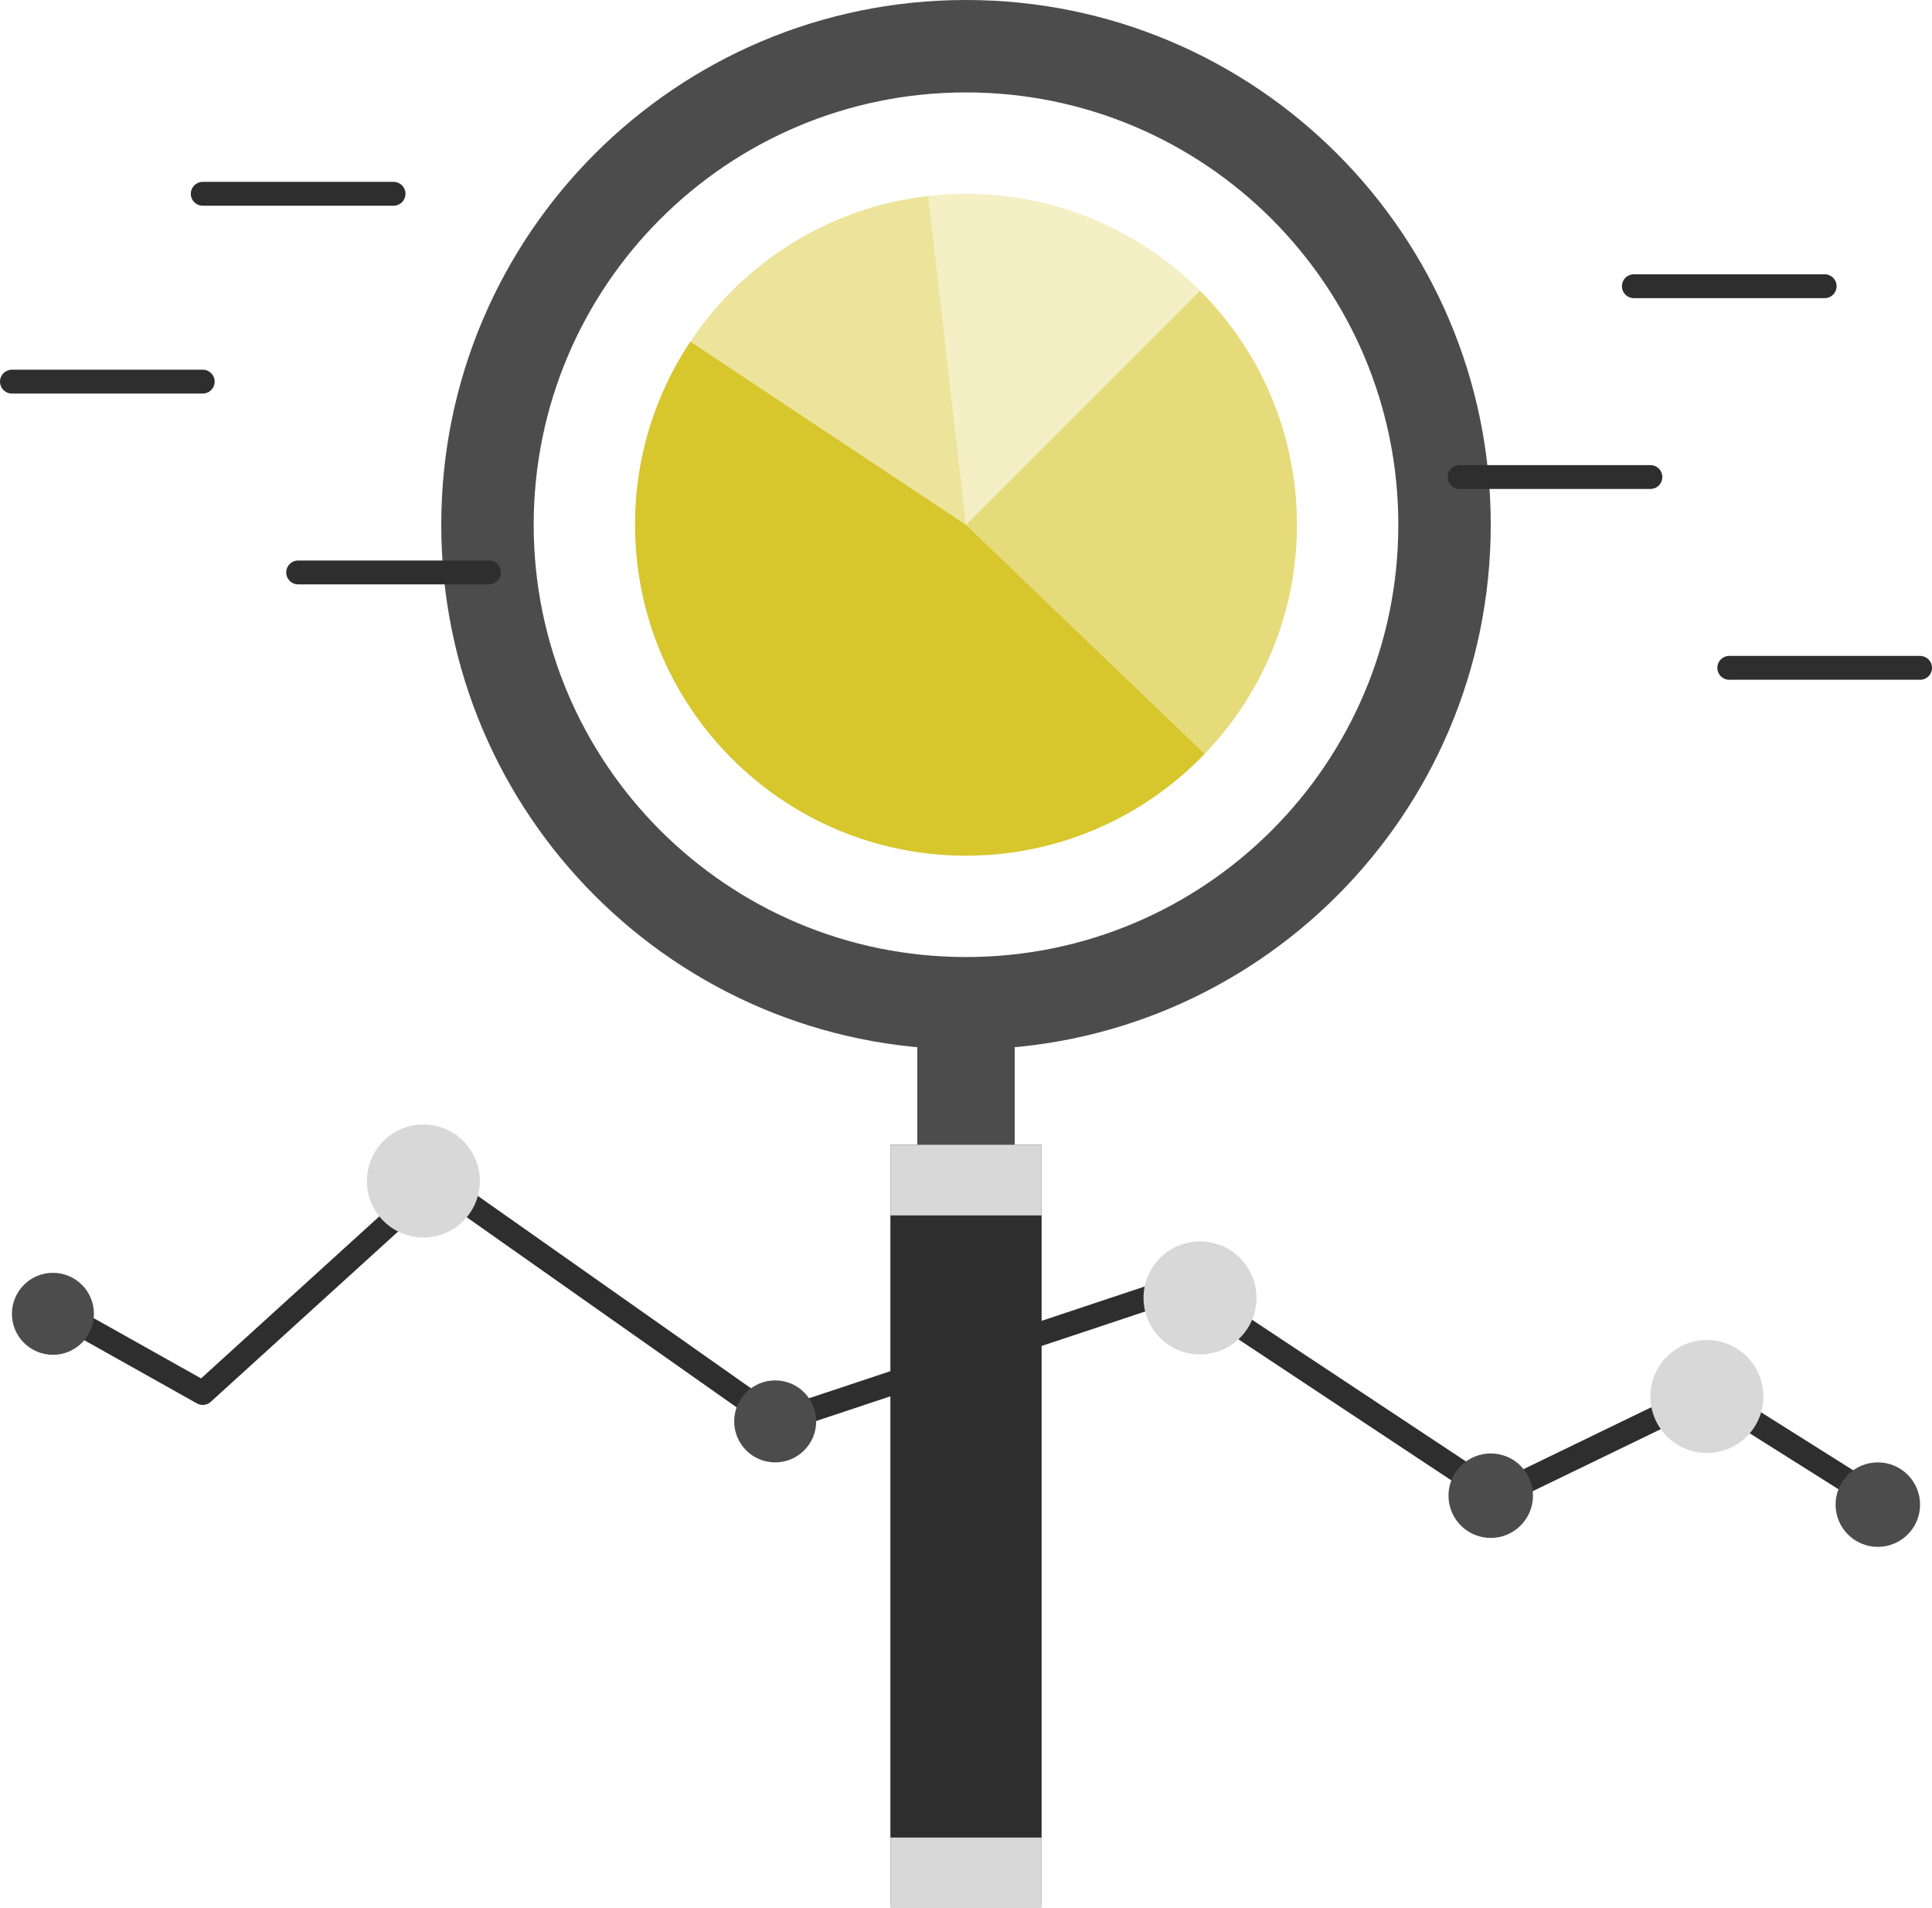 <?xml version="1.0" encoding="utf-8" ?>
<!DOCTYPE svg PUBLIC "-//W3C//DTD SVG 1.1//EN" "http://www.w3.org/Graphics/SVG/1.1/DTD/svg11.dtd">
<svg xmlns="http://www.w3.org/2000/svg" width="162" height="160" viewBox="0 0 162 160"><g fill="none" fill-rule="evenodd"><path d="M81 0C56.7 0 37 19.699 37 44s19.7 44 44 44c24.301 0 44-19.699 44-44S105.301 0 81 0zm0 80.25c-20.02 0-36.25-16.23-36.25-36.25S60.98 7.75 81 7.75 117.25 23.98 117.25 44 101.02 80.25 81 80.25z" fill="#4C4C4D" fill-rule="nonzero"/><path fill="#4C4C4D" fill-rule="nonzero" d="M76.917 83.333h8.166V96h-8.166z"/><path fill="#2E2E2E" fill-rule="nonzero" d="M74.66 96h12.68v63.75H74.66z"/><path fill="#D8D8D8" fill-rule="nonzero" d="M74.66 96h12.68v5.916H74.66zM74.66 154.083h12.68V160H74.66z"/><path d="M77.832 16.436c-8.32.946-15.522 5.567-19.942 12.204L81 44l-3.168-27.564z" fill-opacity=".471" fill="#D7C62C" fill-rule="nonzero"/><path d="M100.622 24.378a27.66 27.66 0 0 0-22.79-7.942L81 44l19.622-19.622z" fill-opacity=".274" fill="#D7C62C" fill-rule="nonzero"/><path d="M100.622 24.378L81 44l20.013 19.212c4.789-4.987 7.737-11.753 7.737-19.212a27.66 27.66 0 0 0-8.128-19.622z" fill-opacity=".627" fill="#D7C62C" fill-rule="nonzero"/><path d="M57.89 28.64A27.622 27.622 0 0 0 53.25 44c0 15.326 12.425 27.75 27.75 27.75 7.867 0 14.964-3.28 20.013-8.538L81 44 57.89 28.64z" fill="#D7C62C" fill-rule="nonzero"/><g transform="translate(1 94)"><path stroke="#2E2E2E" stroke-width="2" stroke-linecap="round" stroke-linejoin="round" d="M4.167 16.167L16 22.807 35.556 5.03l28.618 20.157L98.03 13.918l26.415 17.5 17.778-8.611 13.61 8.572"/><circle fill="#4C4C4D" fill-rule="nonzero" cx="156.458" cy="32.167" r="3.542"/><circle fill="#4C4C4D" fill-rule="nonzero" cx="124" cy="31.418" r="3.542"/><circle fill="#4C4C4D" fill-rule="nonzero" cx="3.438" cy="16.167" r="3.438"/><circle fill="#4C4C4D" fill-rule="nonzero" cx="64" cy="25.188" r="3.438"/><circle fill="#D8D8D8" fill-rule="nonzero" cx="34.501" cy="5.029" r="4.737"/><circle fill="#D8D8D8" fill-rule="nonzero" cx="142.125" cy="23.099" r="4.737"/><circle fill="#D8D8D8" fill-rule="nonzero" cx="99.622" cy="14.833" r="4.737"/></g><path d="M17 16.25h16M1 32h16M25 48h16M122.388 40h16M137 24h16M145 56h16" stroke="#2E2E2E" stroke-width="2" stroke-linecap="round" stroke-linejoin="round"/></g></svg>